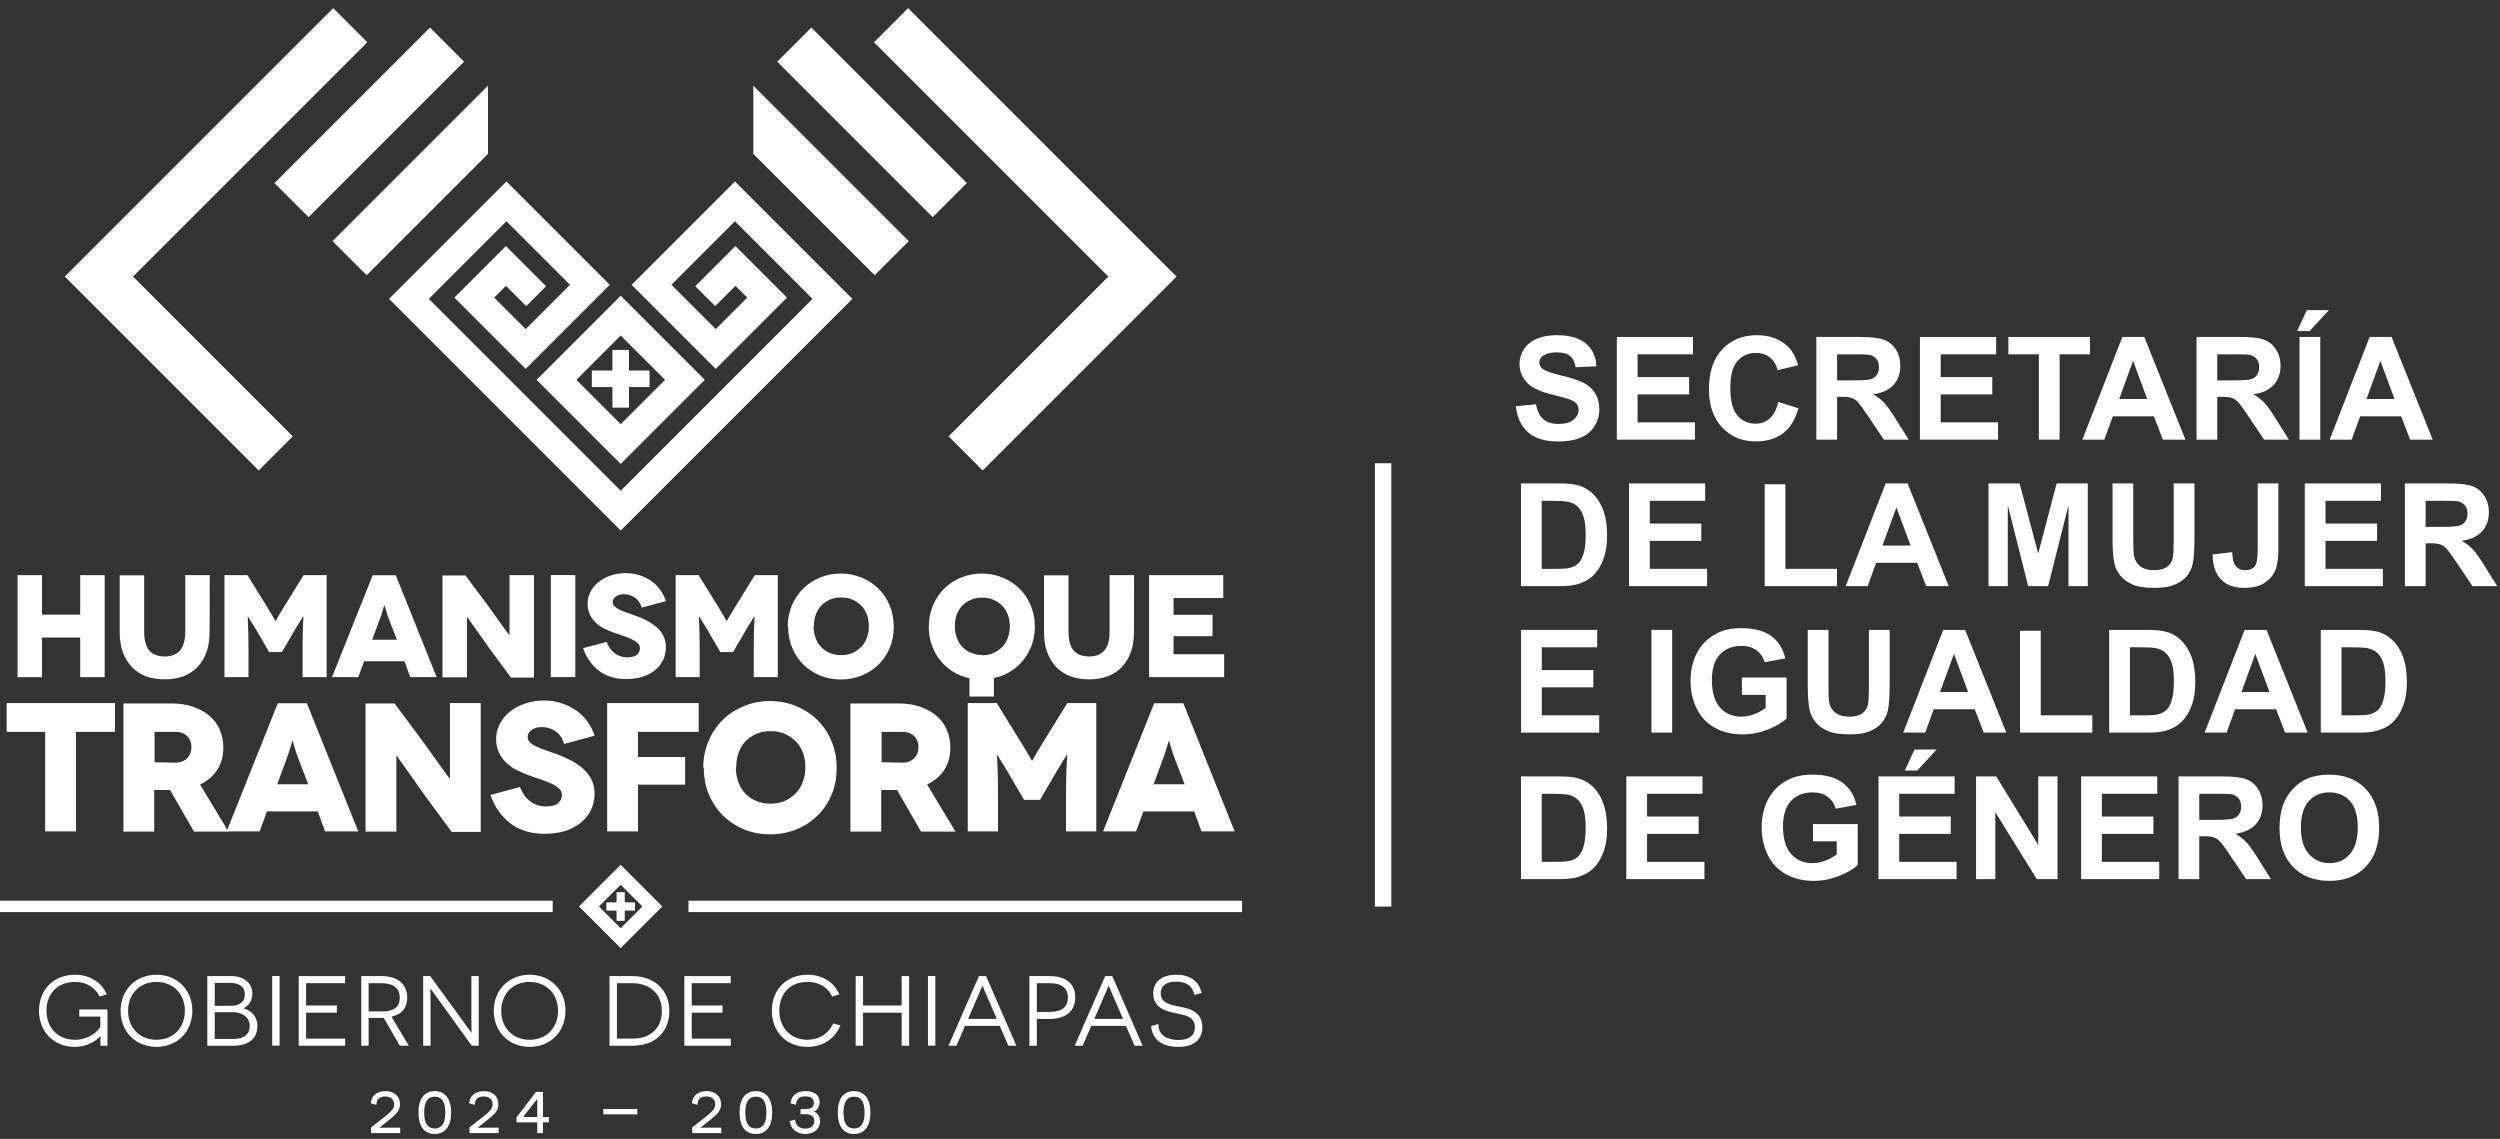 <?xml version="1.0" encoding="UTF-8" standalone="no"?>
<!DOCTYPE svg PUBLIC "-//W3C//DTD SVG 1.1//EN" "http://www.w3.org/Graphics/SVG/1.1/DTD/svg11.dtd">
<svg width="100%" height="100%" viewBox="0 0 1980 902" version="1.1" xmlns="http://www.w3.org/2000/svg" xmlns:xlink="http://www.w3.org/1999/xlink" xml:space="preserve" xmlns:serif="http://www.serif.com/" style="fill-rule:evenodd;clip-rule:evenodd;stroke-linejoin:round;stroke-miterlimit:2;">
    <rect x="0" y="0" width="1980" height="902" fill="#333333" stroke="none"/>
    <g id="white" transform="matrix(0.401,0,0,0.401,572.799,295.509)">
        <g transform="matrix(8.333,0,0,8.333,-1271.89,1248.07)">
            <path d="M0,2.738L5.001,2.738L5.001,5.168C4.346,6.374 2.164,8.236 -1.04,8.236C-5.002,8.236 -7.77,5.403 -7.77,1.346C-7.77,-2.734 -5.065,-5.475 -1.04,-5.475C2.817,-5.475 4.348,-2.954 4.726,-2.181L4.807,-2.015L6.515,-2.502L6.413,-2.735C5.477,-4.884 3.027,-7.181 -1.04,-7.181C-6.047,-7.181 -9.544,-3.665 -9.544,1.369C-9.544,6.323 -5.996,9.919 -1.109,9.919C2.112,9.919 4.09,8.361 5.037,7.345C5.031,7.717 5.024,8.333 5.024,9.422L5.024,9.644L6.684,9.644L6.684,1.055L0,1.055L0,2.738Z" style="fill:white;fill-rule:nonzero;"/>
        </g>
        <g transform="matrix(8.333,0,0,8.333,-1063.31,1259.48)">
            <path d="M0,0C0,4.043 -2.767,6.867 -6.729,6.867C-10.692,6.867 -13.459,4.043 -13.459,0C-13.459,-4.03 -10.692,-6.845 -6.729,-6.845C-2.767,-6.845 0,-4.03 0,0M-6.729,-8.55C-11.657,-8.55 -15.234,-4.954 -15.234,0C-15.234,4.954 -11.657,8.55 -6.729,8.55C-1.802,8.55 1.775,4.954 1.775,0C1.775,-4.954 -1.802,-8.55 -6.729,-8.55" style="fill:white;fill-rule:nonzero;"/>
        </g>
        <g transform="matrix(8.333,0,0,8.333,-935.218,1229.85)">
            <path d="M0,7.158C0,9.82 -2.405,10.217 -3.839,10.217L-8.297,10.217L-8.297,3.893L-3.885,3.893C-2.014,3.893 0,4.914 0,7.158M-8.297,2.371L-8.297,-3.059L-4.619,-3.059C-2.445,-3.059 -1.147,-2.061 -1.147,-0.39C-1.147,1.339 -2.368,2.371 -4.413,2.371L-8.297,2.371ZM-1.502,2.95C-0.38,2.455 0.627,1.347 0.627,-0.55C0.627,-3.016 -1.389,-4.673 -4.39,-4.673L-10.049,-4.673L-10.049,11.831L-3.793,11.831C-0.278,11.831 1.82,10.093 1.82,7.181C1.82,4.564 -0.031,3.359 -1.502,2.95" style="fill:white;fill-rule:nonzero;"/>
        </g>
        <g transform="matrix(8.333,0,0,8.333,-4370.07,-3063.52)">
            <rect x="417.528" y="510.531" width="1.751" height="16.504" style="fill:white;"/>
        </g>
        <g transform="matrix(8.333,0,0,8.333,-823.889,1256.1)">
            <path d="M0,0.857L7.296,0.857L7.296,-0.849L0,-0.849L0,-6.141L9.246,-6.141L9.246,-7.823L-1.752,-7.823L-1.752,8.68L9.269,8.68L9.269,6.998L0,6.998L0,0.857Z" style="fill:white;fill-rule:nonzero;"/>
        </g>
        <g transform="matrix(8.333,0,0,8.333,-700.385,1314.41)">
            <path d="M0,-13.138L3.059,-13.138C5.03,-13.138 7.379,-12.536 7.379,-9.666C7.379,-7.5 6.011,-6.447 3.196,-6.447L0,-6.447L0,-13.138ZM9.154,-9.712C9.154,-12.911 6.875,-14.821 3.059,-14.821L-1.752,-14.821L-1.752,1.683L0,1.683L0,-4.902L3.574,-4.902L7.405,1.683L9.529,1.683L5.428,-5.198C7.868,-5.749 9.154,-7.305 9.154,-9.712" style="fill:white;fill-rule:nonzero;"/>
        </g>
        <g transform="matrix(8.333,0,0,8.333,-578.028,1277.83)">
            <path d="M0,-4.358C0,-5.561 -0.025,-6.713 -0.048,-7.515L9.759,6.073L11.425,6.073L11.425,-10.431L9.674,-10.431L9.674,-0.045C9.674,0.884 9.685,1.955 9.706,3.025L-0.086,-10.431L-1.752,-10.431L-1.752,6.073L0,6.073L0,-4.358Z" style="fill:white;fill-rule:nonzero;"/>
        </g>
        <g transform="matrix(8.333,0,0,8.333,-326.305,1259.48)">
            <path d="M0,0C0,4.043 -2.767,6.867 -6.73,6.867C-10.692,6.867 -13.459,4.043 -13.459,0C-13.459,-4.03 -10.692,-6.845 -6.73,-6.845C-2.767,-6.845 0,-4.03 0,0M-6.73,-8.55C-11.657,-8.55 -15.234,-4.954 -15.234,0C-15.234,4.954 -11.657,8.55 -6.73,8.55C-1.802,8.55 1.774,4.954 1.774,0C1.774,-4.954 -1.802,-8.55 -6.73,-8.55" style="fill:white;fill-rule:nonzero;"/>
        </g>
        <g transform="matrix(8.333,0,0,8.333,-121.168,1259.1)">
            <path d="M0,0.138C0,4.087 -2.695,6.638 -6.867,6.638L-10.66,6.638L-10.66,-6.5L-7.051,-6.5C-2.768,-6.5 0,-3.894 0,0.138M-7.005,-8.183L-12.412,-8.183L-12.412,8.321L-6.821,8.321C-1.68,8.321 1.775,5.033 1.775,0.138C1.775,-4.839 -1.753,-8.183 -7.005,-8.183" style="fill:white;fill-rule:nonzero;"/>
        </g>
        <g transform="matrix(8.333,0,0,8.333,-62.218,1256.1)">
            <path d="M0,0.857L7.296,0.857L7.296,-0.849L0,-0.849L0,-6.141L9.246,-6.141L9.246,-7.823L-1.752,-7.823L-1.752,8.68L9.269,8.68L9.269,6.998L0,6.998L0,0.857Z" style="fill:white;fill-rule:nonzero;"/>
        </g>
        <g transform="matrix(8.333,0,0,8.333,231.374,1230.7)">
            <path d="M0,6.908L-1.712,6.449L-1.791,6.617C-2.884,8.937 -5.142,10.321 -7.831,10.321C-11.739,10.321 -14.469,7.488 -14.469,3.431C-14.469,-0.713 -11.845,-3.39 -7.785,-3.39C-4.068,-3.39 -2.514,-1.086 -2.019,-0.095L-1.936,0.07L-0.231,-0.417L-0.332,-0.65C-1.268,-2.799 -3.718,-5.096 -7.785,-5.096C-12.765,-5.096 -16.243,-1.59 -16.243,3.431C-16.243,8.478 -12.765,12.004 -7.785,12.004C-4.285,12.004 -1.413,10.187 -0.102,7.144L0,6.908Z" style="fill:white;fill-rule:nonzero;"/>
        </g>
        <g transform="matrix(8.333,0,0,8.333,352.39,1270.31)">
            <path d="M0,-2.554L-9.146,-2.554L-9.146,-9.529L-10.898,-9.529L-10.898,6.975L-9.146,6.975L-9.146,-0.848L0,-0.848L0,6.975L1.775,6.975L1.775,-9.529L0,-9.529L0,-2.554Z" style="fill:white;fill-rule:nonzero;"/>
        </g>
        <g transform="matrix(8.333,0,0,8.333,-4370.07,-3063.52)">
            <rect x="572.959" y="510.531" width="1.751" height="16.504" style="fill:white;"/>
        </g>
        <g transform="matrix(8.333,0,0,8.333,540.305,1243.93)">
            <path d="M0,3.778L-6.803,3.778L-4.987,-0.409C-4.698,-1.08 -4.316,-1.978 -3.982,-2.765C-3.76,-3.287 -3.545,-3.791 -3.401,-4.126C-3.278,-3.834 -3.101,-3.415 -2.918,-2.982C-2.562,-2.139 -2.132,-1.123 -1.815,-0.386L0,3.778ZM-4.234,-6.363L-11.449,10.141L-9.564,10.141L-7.523,5.438L0.698,5.438L2.74,10.141L4.647,10.141L-2.544,-6.363L-4.234,-6.363Z" style="fill:white;fill-rule:nonzero;"/>
        </g>
        <g transform="matrix(8.333,0,0,8.333,680.65,1286.06)">
            <path d="M0,-6.332C0,-4.074 -1.453,-2.929 -4.32,-2.929L-7.357,-2.929L-7.357,-9.735L-4.32,-9.735C-1.453,-9.735 0,-8.59 0,-6.332M-4.343,-11.418L-9.108,-11.418L-9.108,5.086L-7.357,5.086L-7.357,-1.269L-4.343,-1.269C-0.47,-1.269 1.752,-3.123 1.752,-6.355C1.752,-9.62 -0.413,-11.418 -4.343,-11.418" style="fill:white;fill-rule:nonzero;"/>
        </g>
        <g transform="matrix(8.333,0,0,8.333,789.608,1243.93)">
            <path d="M0,3.778L-6.802,3.778L-4.987,-0.409C-4.701,-1.072 -4.325,-1.957 -3.993,-2.738C-3.766,-3.271 -3.547,-3.787 -3.401,-4.126C-3.279,-3.839 -3.107,-3.43 -2.929,-3.008C-2.571,-2.16 -2.136,-1.13 -1.815,-0.386L0,3.778ZM-4.234,-6.363L-11.449,10.141L-9.564,10.141L-7.523,5.438L0.698,5.438L2.74,10.141L4.647,10.141L-2.545,-6.363L-4.234,-6.363Z" style="fill:white;fill-rule:nonzero;"/>
        </g>
        <g transform="matrix(8.333,0,0,8.333,899.663,1267.99)">
            <path d="M0,-2.042C-2.421,-2.526 -4.272,-3.064 -4.272,-5.174C-4.272,-6.954 -2.966,-7.935 -0.594,-7.935C1.759,-7.935 3.184,-6.95 3.641,-5.009L3.694,-4.786L5.409,-5.245L5.357,-5.456C4.711,-8.11 2.597,-9.571 -0.594,-9.571C-4.008,-9.571 -6.047,-7.902 -6.047,-5.105C-6.047,-1.616 -2.807,-0.907 -0.873,-0.484C-0.633,-0.429 -0.381,-0.377 -0.122,-0.325C1.725,0.049 3.818,0.474 3.818,2.879C3.818,5.369 1.681,5.892 -0.112,5.892C-1.473,5.892 -4.656,5.55 -4.823,2.385L-4.838,2.111L-6.549,2.577L-6.527,2.766C-6.061,6.91 -2.337,7.529 -0.158,7.529C3.551,7.529 5.593,5.869 5.593,2.856C5.593,-0.976 2.226,-1.618 0,-2.042" style="fill:white;fill-rule:nonzero;"/>
        </g>
        <g transform="matrix(8.333,0,0,8.333,-679.367,1428.85)">
            <path d="M0,7.385L2.446,5.443C4.119,4.128 4.915,3.251 4.915,1.817C4.915,-0.07 3.571,-1.289 1.492,-1.289C-0.478,-1.289 -1.776,-0.281 -1.979,1.407L-2.002,1.598L-0.688,1.951L-0.67,1.682C-0.635,1.168 -0.363,-0.028 1.409,-0.028C2.978,-0.028 3.538,0.925 3.538,1.817C3.538,2.691 3.068,3.349 1.605,4.527L-1.93,7.311L-1.93,8.674L4.965,8.674L4.965,7.38L0.792,7.38C0.48,7.38 0.214,7.382 0,7.385" style="fill:white;fill-rule:nonzero;"/>
        </g>
        <g transform="matrix(8.333,0,0,8.333,-548.891,1460.53)">
            <path d="M0,-0.017C0,2.491 -0.84,3.762 -2.495,3.762C-4.186,3.762 -5.007,2.526 -5.007,-0.017C-5.007,-2.548 -4.186,-3.779 -2.495,-3.779C-0.816,-3.779 0,-2.548 0,-0.017M-2.495,-5.09C-4.993,-5.09 -6.368,-3.288 -6.368,-0.017C-6.368,3.265 -4.993,5.073 -2.495,5.073C-0.034,5.073 1.377,3.218 1.377,-0.017C1.377,-3.241 -0.034,-5.09 -2.495,-5.09" style="fill:white;fill-rule:nonzero;"/>
        </g>
        <g transform="matrix(8.333,0,0,8.333,-485.011,1428.85)">
            <path d="M0,7.385L2.446,5.443C4.119,4.128 4.915,3.251 4.915,1.817C4.915,-0.07 3.571,-1.289 1.492,-1.289C-0.478,-1.289 -1.776,-0.281 -1.979,1.407L-2.002,1.598L-0.689,1.951L-0.67,1.682C-0.635,1.168 -0.363,-0.028 1.409,-0.028C2.978,-0.028 3.537,0.925 3.537,1.817C3.537,2.691 3.067,3.35 1.605,4.527L-1.93,7.31L-1.93,8.674L4.965,8.674L4.965,7.38L0.792,7.38C0.48,7.38 0.214,7.382 0,7.385" style="fill:white;fill-rule:nonzero;"/>
        </g>
        <g transform="matrix(8.333,0,0,8.333,-395.268,1451.54)">
            <path d="M0,2.123L3.354,-2.186L3.354,2.123L0,2.123ZM4.715,-3.828L3.05,-3.828L-1.563,2.22L-1.563,3.384L3.354,3.384L3.354,5.951L4.715,5.951L4.715,3.384L6.115,3.384L6.115,2.123L4.715,2.123L4.715,-3.828Z" style="fill:white;fill-rule:nonzero;"/>
        </g>
        <g transform="matrix(8.333,0,0,8.333,-4370.07,-2665.13)">
            <rect x="496.002" y="494.241" width="8.062" height="1.277" style="fill:white;"/>
        </g>
        <g transform="matrix(8.333,0,0,8.333,-45.176,1428.85)">
            <path d="M0,7.385L2.446,5.443C4.119,4.128 4.915,3.251 4.915,1.817C4.915,-0.07 3.571,-1.289 1.492,-1.289C-0.478,-1.289 -1.776,-0.281 -1.979,1.407L-2.002,1.598L-0.688,1.951L-0.67,1.682C-0.635,1.168 -0.363,-0.028 1.409,-0.028C2.978,-0.028 3.538,0.925 3.538,1.817C3.538,2.691 3.068,3.349 1.605,4.527L-1.93,7.311L-1.93,8.674L4.965,8.674L4.965,7.38L0.792,7.38C0.48,7.38 0.214,7.382 0,7.385" style="fill:white;fill-rule:nonzero;"/>
        </g>
        <g transform="matrix(8.333,0,0,8.333,85.301,1460.53)">
            <path d="M0,-0.017C0,2.491 -0.84,3.762 -2.496,3.762C-4.186,3.762 -5.008,2.526 -5.008,-0.017C-5.008,-2.548 -4.186,-3.779 -2.496,-3.779C-0.816,-3.779 0,-2.548 0,-0.017M-2.496,-5.09C-4.993,-5.09 -6.368,-3.288 -6.368,-0.017C-6.368,3.265 -4.993,5.073 -2.496,5.073C-0.034,5.073 1.377,3.218 1.377,-0.017C1.377,-3.241 -0.034,-5.09 -2.496,-5.09" style="fill:white;fill-rule:nonzero;"/>
        </g>
        <g transform="matrix(8.333,0,0,8.333,179.032,1462.46)">
            <path d="M0,-0.481C0.75,-0.827 1.366,-1.567 1.366,-2.699C1.366,-4.341 0.136,-5.322 -1.923,-5.322C-3.987,-5.322 -5.255,-4.365 -5.494,-2.629L-5.52,-2.437L-4.256,-2.084L-4.221,-2.335C-4.107,-3.146 -3.755,-4.078 -2.023,-4.078C-1.098,-4.078 0.005,-3.812 0.005,-2.549C0.005,-1.557 -0.694,-1.054 -2.073,-1.054L-3.162,-1.054L-3.162,0.14L-2.057,0.14C-1.071,0.14 0.105,0.417 0.105,1.735C0.105,2.619 -0.45,3.564 -2.007,3.564C-3.356,3.564 -4.242,2.872 -4.438,1.666L-4.478,1.42L-5.722,1.775L-5.694,1.967C-5.443,3.686 -3.968,4.841 -2.023,4.841C0.031,4.841 1.466,3.605 1.466,1.835C1.466,0.735 0.909,-0.116 0,-0.481" style="fill:white;fill-rule:nonzero;"/>
        </g>
        <g transform="matrix(8.333,0,0,8.333,279.237,1460.53)">
            <path d="M0,-0.017C0,2.491 -0.84,3.762 -2.495,3.762C-4.185,3.762 -5.007,2.526 -5.007,-0.017C-5.007,-2.548 -4.185,-3.779 -2.495,-3.779C-0.816,-3.779 0,-2.548 0,-0.017M-2.495,-5.09C-4.993,-5.09 -6.368,-3.288 -6.368,-0.017C-6.368,3.265 -4.993,5.073 -2.495,5.073C-0.034,5.073 1.378,3.218 1.378,-0.017C1.378,-3.241 -0.034,-5.09 -2.495,-5.09" style="fill:white;fill-rule:nonzero;"/>
        </g>
        <g transform="matrix(-5.893,-5.893,-5.893,5.893,-481.931,-542.899)">
            <rect x="8.668" y="-3.591" width="11.431" height="52.115" style="fill:white;"/>
        </g>
        <g transform="matrix(8.333,0,0,8.333,-850.183,-653.443)">
            <path d="M0,93.403L-37.868,55.536L17.668,0L9.584,-8.083L-54.034,55.536L-8.083,101.486L0,93.403Z" style="fill:white;fill-rule:nonzero;"/>
        </g>
        <g transform="matrix(-5.893,5.893,5.893,5.893,-594.274,-139.62)">
            <path d="M-47.331,-25.321L4.773,-25.321L4.773,-13.89L-35.9,-13.89L-47.331,-25.321Z" style="fill:white;fill-rule:nonzero;"/>
        </g>
        <g transform="matrix(5.893,-5.893,-5.893,-5.893,511.072,-447.64)">
            <rect x="-20.1" y="-3.591" width="11.431" height="52.115" style="fill:white;"/>
        </g>
        <g transform="matrix(8.333,0,0,8.333,445.031,-653.443)">
            <path d="M0,93.403L37.868,55.536L-17.668,0L-9.584,-8.083L54.034,55.536L8.083,101.486L0,93.403Z" style="fill:white;fill-rule:nonzero;"/>
        </g>
        <g transform="matrix(5.893,5.893,5.893,-5.893,236.751,-621.449)">
            <path d="M-10.488,-19.605L41.616,-19.605L41.616,-31.036L0.943,-31.036L-10.488,-19.605Z" style="fill:white;fill-rule:nonzero;"/>
        </g>
        <g transform="matrix(8.333,0,0,8.333,-290.034,13.246)">
            <path d="M0,0L10.502,10.502L21.005,0L10.502,-10.502L0,0ZM10.502,19.933L-9.43,0L10.502,-19.933L30.435,0L10.502,19.933Z" style="fill:white;fill-rule:nonzero;"/>
        </g>
        <g transform="matrix(8.333,0,0,8.333,-186.185,27.55)">
            <path d="M0,-3.92L0,-8.799L-3.919,-8.799L-3.919,-3.92L-8.799,-3.92L-8.799,-0.001L-3.919,-0.001L-3.919,4.879L0,4.879L0,-0.001L4.879,-0.001L4.879,-3.92L0,-3.92Z" style="fill:white;fill-rule:nonzero;"/>
        </g>
        <g transform="matrix(8.333,0,0,8.333,-202.515,-378.513)">
            <path d="M0,82.732L-54.905,27.827L-27.078,0L-2.588,24.49L-22.521,44.423L-39.417,27.527L-27.201,15.311L-17.684,24.829L-22.399,29.544L-27.201,24.742L-29.987,27.527L-22.521,34.992L-12.019,24.49L-27.078,9.431L-45.474,27.827L0,73.302L45.474,27.827L27.078,9.431L12.018,24.49L22.521,34.992L29.986,27.527L27.201,24.742L22.399,29.544L17.684,24.829L27.201,15.311L39.417,27.527L22.521,44.423L2.588,24.49L27.078,0L54.905,27.827L0,82.732Z" style="fill:white;fill-rule:nonzero;"/>
        </g>
        <g transform="matrix(8.333,0,0,8.333,-4370.07,-3476.02)">
            <path d="M516.192,544.883L647.398,544.883L647.398,542.183L516.192,542.183L516.192,544.883ZM352.801,544.883L484.007,544.883L484.007,542.183L352.801,542.183L352.801,544.883Z" style="fill:white;fill-rule:nonzero;"/>
        </g>
        <g transform="matrix(8.333,0,0,8.333,-245.502,1053.42)">
            <path d="M0,0L5.151,5.151L10.302,0L5.151,-5.151L0,0ZM5.151,9.883L-4.732,0L5.151,-9.883L15.034,0L5.151,9.883Z" style="fill:white;fill-rule:nonzero;"/>
        </g>
        <g transform="matrix(8.333,0,0,8.333,-174.26,1061.54)">
            <path d="M0,-1.948L-2.424,-1.948L-2.424,-4.372L-4.372,-4.372L-4.372,-1.948L-6.796,-1.948L-6.796,-0.001L-4.372,-0.001L-4.372,2.424L-2.424,2.424L-2.424,-0.001L0,-0.001L0,-1.948Z" style="fill:white;fill-rule:nonzero;"/>
        </g>
        <g transform="matrix(8.333,0,0,8.333,-1221.7,600.499)">
            <path d="M0,-24.176L0,0L-5.802,0L-5.802,-9.394L-14.851,-9.394L-14.851,0L-20.653,0L-20.653,-24.176L-14.851,-24.176L-14.851,-14.816L-5.802,-14.816L-5.802,-24.176L0,-24.176Z" style="fill:white;fill-rule:nonzero;"/>
        </g>
        <g transform="matrix(8.333,0,0,8.333,-1014.18,604.815)">
            <path d="M0,-24.694L-0.035,-11.19C-0.035,-9.348 -0.288,-7.748 -0.794,-6.389C-1.301,-5.008 -2.026,-3.833 -2.97,-2.866C-3.914,-1.899 -5.031,-1.174 -6.32,-0.69C-7.656,-0.23 -9.106,0 -10.672,0C-12.261,0 -13.723,-0.23 -15.058,-0.69C-16.348,-1.174 -17.464,-1.899 -18.409,-2.866C-19.33,-3.833 -20.055,-5.008 -20.584,-6.389C-21.091,-7.748 -21.344,-9.359 -21.344,-11.224L-21.344,-24.659L-15.542,-24.659L-15.542,-11.362C-15.542,-9.244 -15.127,-7.725 -14.298,-6.804C-13.47,-5.883 -12.261,-5.422 -10.672,-5.422C-9.083,-5.422 -7.875,-5.894 -7.046,-6.838C-6.217,-7.782 -5.802,-9.302 -5.802,-11.397L-5.802,-24.694L0,-24.694Z" style="fill:white;fill-rule:nonzero;"/>
        </g>
        <g transform="matrix(8.333,0,0,8.333,-783.353,600.499)">
            <path d="M0,-24.176L0,0L-5.699,0L-5.699,-5.871C-5.699,-8.726 -5.664,-10.868 -5.595,-12.295C-5.549,-13.124 -5.52,-13.659 -5.509,-13.901C-5.497,-14.143 -5.503,-14.321 -5.526,-14.436L-5.56,-14.436L-5.871,-13.918C-5.94,-13.78 -6.067,-13.573 -6.251,-13.297C-6.436,-13.02 -6.551,-12.836 -6.597,-12.744C-6.666,-12.652 -6.787,-12.456 -6.959,-12.157C-7.132,-11.858 -7.264,-11.639 -7.357,-11.501C-7.587,-11.109 -7.725,-10.868 -7.771,-10.775L-10.603,-5.94L-13.608,-5.94L-16.44,-10.775C-16.463,-10.868 -16.601,-11.109 -16.854,-11.501C-16.946,-11.639 -17.079,-11.858 -17.252,-12.157C-17.424,-12.456 -17.545,-12.652 -17.614,-12.744C-17.683,-12.836 -17.804,-13.02 -17.977,-13.297C-18.149,-13.573 -18.27,-13.78 -18.339,-13.918L-18.65,-14.436L-18.685,-14.436L-18.685,-13.901C-18.685,-13.682 -18.662,-13.159 -18.616,-12.33C-18.547,-10.925 -18.512,-8.784 -18.512,-5.906L-18.512,0L-24.211,0L-24.211,-24.176L-18.754,-24.176L-14.229,-16.854C-14.068,-16.578 -13.867,-16.244 -13.625,-15.852C-13.383,-15.461 -13.228,-15.208 -13.159,-15.093C-12.859,-14.586 -12.652,-14.229 -12.537,-14.022C-12.422,-13.792 -12.318,-13.607 -12.226,-13.469L-12.123,-13.331L-12.088,-13.331L-11.985,-13.469C-11.892,-13.607 -11.789,-13.792 -11.674,-14.022C-11.559,-14.229 -11.351,-14.586 -11.052,-15.093C-10.983,-15.208 -10.827,-15.461 -10.586,-15.852C-10.344,-16.244 -10.142,-16.578 -9.981,-16.854L-5.457,-24.176L0,-24.176Z" style="fill:white;fill-rule:nonzero;"/>
        </g>
        <g transform="matrix(8.333,0,0,8.333,-644.618,473.283)">
            <path d="M0,6.39L-1.796,1.727C-1.934,1.382 -2.072,1.002 -2.21,0.588C-2.233,0.519 -2.349,0.139 -2.556,-0.552C-2.579,-0.644 -2.625,-0.794 -2.694,-1.001C-2.763,-1.208 -2.809,-1.358 -2.832,-1.45L-2.936,-1.83L-2.97,-1.83L-3.074,-1.485C-3.097,-1.392 -3.143,-1.248 -3.212,-1.053C-3.281,-0.857 -3.327,-0.702 -3.35,-0.587C-3.557,0.104 -3.673,0.484 -3.696,0.553C-3.834,0.968 -3.972,1.348 -4.11,1.693L-5.837,6.39L0,6.39ZM1.796,11.502L-7.771,11.502L-9.152,15.266L-15.369,15.266L-5.733,-8.876L-0.242,-8.876L9.429,15.266L3.177,15.266L1.796,11.502Z" style="fill:white;fill-rule:nonzero;"/>
        </g>
        <g transform="matrix(8.333,0,0,8.333,-373.782,601.365)">
            <path d="M0,-24.28L0,0L-5.457,0L-10.396,-6.7C-10.948,-7.46 -11.536,-8.289 -12.157,-9.187C-12.779,-10.085 -13.366,-10.914 -13.919,-11.674C-14.103,-11.927 -14.35,-12.272 -14.661,-12.71C-14.972,-13.147 -15.185,-13.447 -15.3,-13.608L-15.853,-14.368L-15.887,-14.368L-15.887,-0.069L-21.69,-0.069L-21.69,-24.211L-16.233,-24.211L-11.087,-17.303C-10.465,-16.452 -9.981,-15.784 -9.636,-15.3C-9.498,-15.093 -9.227,-14.713 -8.824,-14.16C-8.421,-13.608 -8.116,-13.182 -7.909,-12.883C-7.472,-12.238 -6.988,-11.57 -6.458,-10.879L-5.837,-10.051L-5.802,-10.051L-5.802,-24.28L0,-24.28Z" style="fill:white;fill-rule:nonzero;"/>
        </g>
        <g transform="matrix(8.333,0,0,8.333,-4370.07,-4583.32)">
            <rect x="483.562" y="597.883" width="5.802" height="24.176" style="fill:white;"/>
        </g>
        <g transform="matrix(8.333,0,0,8.333,-159.93,536.318)">
            <path d="M0,-8.807L-0.138,-8.807C-0.437,-9.866 -0.99,-10.661 -1.796,-11.19C-2.579,-11.697 -3.408,-11.95 -4.283,-11.95C-5.158,-11.95 -5.825,-11.766 -6.286,-11.397C-6.769,-11.006 -7.011,-10.58 -7.011,-10.119C-7.011,-9.728 -6.873,-9.394 -6.597,-9.118C-6.297,-8.818 -5.917,-8.554 -5.457,-8.323C-4.881,-8.047 -4.317,-7.817 -3.765,-7.633C-3.12,-7.426 -2.429,-7.184 -1.692,-6.907C-0.771,-6.585 0.115,-6.205 0.967,-5.768C1.865,-5.307 2.648,-4.789 3.316,-4.213C4.006,-3.638 4.559,-2.947 4.973,-2.141C5.388,-1.335 5.595,-0.426 5.595,0.587C5.595,1.715 5.376,2.729 4.939,3.626C4.501,4.547 3.868,5.353 3.039,6.044C2.233,6.712 1.232,7.241 0.035,7.633C-1.14,7.978 -2.429,8.151 -3.834,8.151C-6.389,8.151 -8.519,7.506 -10.223,6.217C-11.973,4.881 -13.239,3.085 -14.022,0.829L-8.462,-0.656C-8.301,-0.265 -8.07,0.184 -7.771,0.691C-7.518,1.105 -7.172,1.497 -6.735,1.865C-6.32,2.21 -5.848,2.487 -5.319,2.694C-4.789,2.901 -4.202,3.005 -3.557,3.005C-2.521,3.005 -1.761,2.798 -1.278,2.383C-0.794,1.969 -0.553,1.462 -0.553,0.863C-0.553,0.357 -0.725,-0.046 -1.071,-0.345C-1.439,-0.691 -1.888,-0.99 -2.418,-1.243C-3.039,-1.543 -3.696,-1.807 -4.386,-2.038C-5.054,-2.245 -5.86,-2.521 -6.804,-2.867C-7.541,-3.143 -8.266,-3.454 -8.98,-3.799C-9.694,-4.144 -10.35,-4.593 -10.948,-5.146C-11.547,-5.699 -12.031,-6.355 -12.399,-7.115C-12.767,-7.851 -12.952,-8.761 -12.952,-9.843C-12.952,-10.764 -12.721,-11.662 -12.261,-12.537C-11.8,-13.412 -11.179,-14.172 -10.396,-14.817C-9.613,-15.461 -8.657,-15.979 -7.529,-16.371C-6.401,-16.762 -5.192,-16.958 -3.903,-16.958C-2.752,-16.958 -1.658,-16.785 -0.622,-16.44C0.437,-16.094 1.37,-15.634 2.176,-15.058C3.005,-14.483 3.707,-13.78 4.283,-12.952C4.904,-12.077 5.342,-11.202 5.595,-10.327L0,-8.807Z" style="fill:white;fill-rule:nonzero;"/>
        </g>
        <g transform="matrix(8.333,0,0,8.333,107.742,600.499)">
            <path d="M0,-24.176L0,0L-5.699,0L-5.699,-5.871C-5.699,-8.726 -5.664,-10.868 -5.595,-12.295C-5.549,-13.124 -5.52,-13.659 -5.509,-13.901C-5.497,-14.143 -5.503,-14.321 -5.526,-14.436L-5.56,-14.436L-5.871,-13.918C-5.94,-13.78 -6.067,-13.573 -6.251,-13.297C-6.436,-13.02 -6.551,-12.836 -6.597,-12.744C-6.666,-12.652 -6.787,-12.456 -6.959,-12.157C-7.132,-11.858 -7.264,-11.639 -7.357,-11.501C-7.587,-11.109 -7.725,-10.868 -7.771,-10.775L-10.603,-5.94L-13.608,-5.94L-16.44,-10.775C-16.463,-10.868 -16.601,-11.109 -16.854,-11.501C-16.946,-11.639 -17.079,-11.858 -17.252,-12.157C-17.424,-12.456 -17.545,-12.652 -17.614,-12.744C-17.683,-12.836 -17.804,-13.02 -17.977,-13.297C-18.149,-13.573 -18.27,-13.78 -18.339,-13.918L-18.65,-14.436L-18.685,-14.436L-18.685,-13.901C-18.685,-13.682 -18.662,-13.159 -18.616,-12.33C-18.547,-10.925 -18.512,-8.784 -18.512,-5.906L-18.512,0L-24.211,0L-24.211,-24.176L-18.754,-24.176L-14.229,-16.854C-14.068,-16.578 -13.867,-16.244 -13.625,-15.852C-13.383,-15.461 -13.228,-15.208 -13.159,-15.093C-12.859,-14.586 -12.652,-14.229 -12.537,-14.022C-12.422,-13.792 -12.318,-13.607 -12.226,-13.469L-12.123,-13.331L-12.088,-13.331L-11.984,-13.469C-11.892,-13.607 -11.789,-13.792 -11.674,-14.022C-11.559,-14.229 -11.351,-14.586 -11.052,-15.093C-10.983,-15.208 -10.827,-15.461 -10.586,-15.852C-10.344,-16.244 -10.142,-16.578 -9.981,-16.854L-5.457,-24.176L0,-24.176Z" style="fill:white;fill-rule:nonzero;"/>
        </g>
        <g transform="matrix(8.333,0,0,8.333,178.552,500.634)">
            <path d="M0,-0.035C0,0.955 0.161,1.876 0.484,2.728C0.783,3.557 1.22,4.271 1.796,4.869C2.326,5.422 3.005,5.882 3.834,6.251C4.64,6.596 5.526,6.769 6.493,6.769C7.506,6.769 8.404,6.596 9.187,6.251C9.97,5.905 10.661,5.433 11.259,4.835C11.835,4.259 12.284,3.545 12.606,2.693C12.929,1.842 13.09,0.921 13.09,-0.07C13.09,-1.106 12.94,-2.027 12.641,-2.833C12.318,-3.684 11.869,-4.398 11.294,-4.974C10.695,-5.573 10.004,-6.045 9.222,-6.39C8.416,-6.735 7.518,-6.908 6.528,-6.908C5.537,-6.908 4.651,-6.735 3.868,-6.39C3.039,-6.022 2.36,-5.561 1.831,-5.008C1.255,-4.41 0.817,-3.696 0.518,-2.867C0.219,-2.061 0.069,-1.14 0.069,-0.104L0,-0.035ZM-6.148,0.034C-6.148,-1.762 -5.814,-3.454 -5.146,-5.043C-4.478,-6.609 -3.58,-7.944 -2.452,-9.049C-1.324,-10.155 0.011,-11.018 1.554,-11.64C3.074,-12.261 4.697,-12.572 6.424,-12.572C8.151,-12.572 9.774,-12.261 11.294,-11.64C12.836,-11.018 14.172,-10.155 15.3,-9.049C16.451,-7.944 17.349,-6.62 17.994,-5.077C18.662,-3.489 18.996,-1.796 18.996,-0C18.996,1.865 18.673,3.557 18.029,5.077C17.384,6.619 16.486,7.943 15.335,9.048C14.206,10.154 12.871,11.017 11.328,11.639C9.786,12.237 8.162,12.537 6.459,12.537C4.755,12.537 3.131,12.237 1.589,11.639C0.092,11.017 -1.232,10.154 -2.383,9.048C-3.511,7.943 -4.409,6.608 -5.077,5.042C-5.722,3.522 -6.044,1.83 -6.044,-0.035L-6.148,0.034Z" style="fill:white;fill-rule:nonzero;"/>
        </g>
        <g transform="matrix(8.333,0,0,8.333,510.986,477.312)">
            <path d="M0,9.602C1.013,9.602 1.911,9.429 2.694,9.084C3.477,8.739 4.167,8.267 4.766,7.668C5.342,7.092 5.791,6.378 6.113,5.527C6.435,4.675 6.597,3.754 6.597,2.764C6.597,1.727 6.447,0.806 6.148,0.001C5.825,-0.851 5.376,-1.565 4.801,-2.141C4.202,-2.739 3.511,-3.211 2.728,-3.557C1.923,-3.902 1.025,-4.075 0.035,-4.075C-0.956,-4.075 -1.842,-3.902 -2.625,-3.557C-3.454,-3.188 -4.133,-2.728 -4.663,-2.175C-5.238,-1.577 -5.676,-0.863 -5.975,-0.034C-6.274,0.772 -6.424,1.693 -6.424,2.729C-6.424,3.719 -6.263,4.64 -5.94,5.492C-5.641,6.321 -5.204,7.035 -4.628,7.633C-4.099,8.186 -3.419,8.646 -2.59,9.015C-1.784,9.36 -0.898,9.533 0.069,9.533L0,9.602ZM-2.97,14.955L-3.005,15.024C-4.363,14.748 -5.641,14.242 -6.838,13.505C-7.99,12.791 -9.003,11.893 -9.878,10.811C-10.73,9.775 -11.397,8.566 -11.881,7.184C-12.364,5.849 -12.606,4.398 -12.606,2.833C-12.606,1.037 -12.272,-0.656 -11.605,-2.244C-10.937,-3.81 -10.039,-5.146 -8.911,-6.251C-7.782,-7.356 -6.447,-8.219 -4.904,-8.841C-3.385,-9.463 -1.761,-9.774 -0.035,-9.774C1.692,-9.774 3.316,-9.463 4.835,-8.841C6.378,-8.219 7.713,-7.356 8.842,-6.251C9.993,-5.146 10.891,-3.822 11.535,-2.279C12.203,-0.69 12.537,1.002 12.537,2.798C12.537,4.341 12.295,5.791 11.812,7.15C11.328,8.462 10.649,9.671 9.774,10.776C8.922,11.835 7.898,12.733 6.7,13.47C5.503,14.207 4.214,14.714 2.832,14.99L2.832,19.376L-2.97,19.376L-2.97,14.955Z" style="fill:white;fill-rule:nonzero;"/>
        </g>
        <g transform="matrix(8.333,0,0,8.333,811.469,604.815)">
            <path d="M0,-24.694L-0.035,-11.19C-0.035,-9.348 -0.288,-7.748 -0.794,-6.389C-1.301,-5.008 -2.026,-3.833 -2.97,-2.866C-3.914,-1.899 -5.031,-1.174 -6.32,-0.69C-7.656,-0.23 -9.106,0 -10.672,0C-12.261,0 -13.723,-0.23 -15.058,-0.69C-16.348,-1.174 -17.464,-1.899 -18.408,-2.866C-19.33,-3.833 -20.055,-5.008 -20.584,-6.389C-21.091,-7.748 -21.344,-9.359 -21.344,-11.224L-21.344,-24.659L-15.542,-24.659L-15.542,-11.362C-15.542,-9.244 -15.127,-7.725 -14.298,-6.804C-13.47,-5.883 -12.261,-5.422 -10.672,-5.422C-9.083,-5.422 -7.875,-5.894 -7.046,-6.838C-6.217,-7.782 -5.802,-9.302 -5.802,-11.397L-5.802,-24.694L0,-24.694Z" style="fill:white;fill-rule:nonzero;"/>
        </g>
        <g transform="matrix(8.333,0,0,8.333,989.342,444.214)">
            <path d="M0,13.332L0,18.754L-17.787,18.754L-17.787,-5.422L-0.207,-5.422L-0.207,0.001L-11.985,0.001L-11.985,3.972L-2.763,3.972L-2.763,9.049L-11.985,9.049L-11.985,13.332L0,13.332Z" style="fill:white;fill-rule:nonzero;"/>
        </g>
        <g transform="matrix(8.333,0,0,8.333,-1201.3,905.14)">
            <path d="M0,-30.414L0,-23.593L-9.254,-23.593L-9.254,0L-16.554,0L-16.554,-23.593L-25.678,-23.593L-25.678,-30.414L0,-30.414Z" style="fill:white;fill-rule:nonzero;"/>
        </g>
        <g transform="matrix(8.333,0,0,8.333,-1123.1,789.27)">
            <path d="M0,-2.476L4.997,-2.389C5.605,-2.389 6.17,-2.505 6.691,-2.737C7.154,-2.939 7.546,-3.229 7.864,-3.606C8.183,-3.953 8.4,-4.344 8.516,-4.779C8.661,-5.271 8.733,-5.691 8.733,-6.039C8.733,-6.502 8.675,-6.922 8.559,-7.299C8.414,-7.733 8.197,-8.124 7.908,-8.472C7.589,-8.849 7.198,-9.138 6.734,-9.341C6.213,-9.572 5.648,-9.688 5.04,-9.688L0,-9.688L0,-2.476ZM9.341,13.947L3.65,4.085L-0.087,4.085L-0.087,13.947L-7.386,13.947L-7.386,-16.423L3.954,-16.423C5.894,-16.423 7.618,-16.162 9.124,-15.641C10.688,-15.09 11.977,-14.381 12.991,-13.512C14.063,-12.585 14.874,-11.499 15.424,-10.253C16.003,-8.95 16.293,-7.53 16.293,-5.995C16.293,-3.939 15.815,-2.172 14.859,-0.695C13.874,0.812 12.513,1.97 10.775,2.781L17.51,13.947L9.341,13.947Z" style="fill:white;fill-rule:nonzero;"/>
        </g>
        <g transform="matrix(8.333,0,0,8.333,-819.699,745.102)">
            <path d="M0,8.038L-2.259,2.173C-2.433,1.738 -2.607,1.26 -2.781,0.739C-2.81,0.652 -2.954,0.174 -3.215,-0.695C-3.244,-0.811 -3.302,-0.999 -3.389,-1.26C-3.476,-1.521 -3.534,-1.709 -3.563,-1.825L-3.693,-2.303L-3.737,-2.303L-3.867,-1.868C-3.896,-1.752 -3.954,-1.571 -4.041,-1.325C-4.128,-1.079 -4.186,-0.883 -4.214,-0.738C-4.475,0.13 -4.62,0.608 -4.649,0.695C-4.823,1.217 -4.997,1.694 -5.17,2.129L-7.343,8.038L0,8.038ZM2.259,14.468L-9.776,14.468L-11.514,19.204L-19.334,19.204L-7.212,-11.166L-0.304,-11.166L11.861,19.204L3.997,19.204L2.259,14.468Z" style="fill:white;fill-rule:nonzero;"/>
        </g>
        <g transform="matrix(8.333,0,0,8.333,-479.003,906.223)">
            <path d="M0,-30.544L0,0L-6.865,0L-13.078,-8.429C-13.773,-9.385 -14.512,-10.428 -15.294,-11.557C-16.076,-12.687 -16.814,-13.73 -17.509,-14.686C-17.741,-15.004 -18.053,-15.439 -18.444,-15.989C-18.835,-16.539 -19.103,-16.916 -19.247,-17.119L-19.943,-18.074L-19.986,-18.074L-19.986,-0.087L-27.285,-0.087L-27.285,-30.457L-20.421,-30.457L-13.947,-21.768C-13.165,-20.696 -12.556,-19.856 -12.122,-19.248C-11.948,-18.987 -11.608,-18.509 -11.101,-17.814C-10.594,-17.119 -10.21,-16.583 -9.95,-16.206C-9.399,-15.395 -8.791,-14.555 -8.125,-13.686L-7.343,-12.643L-7.299,-12.643L-7.299,-30.544L0,-30.544Z" style="fill:white;fill-rule:nonzero;"/>
        </g>
        <g transform="matrix(8.333,0,0,8.333,-312.823,824.393)">
            <path d="M0,-11.079L-0.174,-11.079C-0.55,-12.411 -1.245,-13.411 -2.259,-14.077C-3.244,-14.714 -4.287,-15.033 -5.388,-15.033C-6.488,-15.033 -7.328,-14.801 -7.908,-14.338C-8.516,-13.845 -8.82,-13.309 -8.82,-12.73C-8.82,-12.238 -8.646,-11.818 -8.299,-11.47C-7.922,-11.093 -7.444,-10.76 -6.865,-10.471C-6.141,-10.123 -5.431,-9.834 -4.736,-9.602C-3.925,-9.341 -3.056,-9.037 -2.129,-8.689C-0.97,-8.284 0.145,-7.806 1.217,-7.256C2.346,-6.676 3.331,-6.024 4.171,-5.3C5.04,-4.576 5.735,-3.707 6.257,-2.694C6.778,-1.68 7.039,-0.536 7.039,0.739C7.039,2.158 6.763,3.433 6.213,4.562C5.663,5.721 4.866,6.735 3.823,7.604C2.81,8.444 1.55,9.11 0.043,9.602C-1.434,10.037 -3.056,10.254 -4.823,10.254C-8.038,10.254 -10.717,9.443 -12.861,7.821C-15.062,6.141 -16.655,3.882 -17.64,1.043L-10.645,-0.825C-10.442,-0.333 -10.152,0.232 -9.776,0.869C-9.457,1.391 -9.023,1.883 -8.472,2.346C-7.951,2.781 -7.357,3.129 -6.691,3.389C-6.025,3.65 -5.286,3.78 -4.475,3.78C-3.172,3.78 -2.216,3.52 -1.608,2.998C-0.999,2.477 -0.695,1.84 -0.695,1.086C-0.695,0.449 -0.912,-0.058 -1.347,-0.434C-1.81,-0.869 -2.375,-1.245 -3.041,-1.564C-3.823,-1.94 -4.649,-2.274 -5.518,-2.563C-6.358,-2.824 -7.372,-3.171 -8.559,-3.606C-9.486,-3.954 -10.399,-4.345 -11.296,-4.779C-12.194,-5.213 -13.02,-5.778 -13.773,-6.474C-14.526,-7.169 -15.134,-7.994 -15.598,-8.95C-16.061,-9.877 -16.293,-11.021 -16.293,-12.382C-16.293,-13.541 -16.003,-14.671 -15.424,-15.771C-14.845,-16.872 -14.063,-17.828 -13.078,-18.639C-12.093,-19.45 -10.891,-20.102 -9.472,-20.594C-8.052,-21.087 -6.532,-21.333 -4.91,-21.333C-3.461,-21.333 -2.086,-21.115 -0.782,-20.681C0.55,-20.246 1.723,-19.667 2.737,-18.943C3.78,-18.219 4.663,-17.336 5.388,-16.293C6.17,-15.192 6.72,-14.091 7.039,-12.991L0,-11.079Z" style="fill:white;fill-rule:nonzero;"/>
        </g>
        <g transform="matrix(8.333,0,0,8.333,-168.365,848.292)">
            <path d="M0,-16.771L0,-10.819L11.166,-10.819L11.166,-4.258L0,-4.258L0,6.821L-7.299,6.821L-7.299,-23.592L14.381,-23.592L14.381,-16.771L0,-16.771Z" style="fill:white;fill-rule:nonzero;"/>
        </g>
        <g transform="matrix(8.333,0,0,8.333,24.973,779.495)">
            <path d="M0,-0.043C0,1.203 0.203,2.361 0.608,3.433C0.985,4.476 1.535,5.374 2.259,6.127C2.925,6.822 3.78,7.401 4.823,7.865C5.837,8.299 6.952,8.516 8.168,8.516C9.443,8.516 10.572,8.299 11.557,7.865C12.542,7.43 13.411,6.836 14.164,6.083C14.888,5.359 15.453,4.461 15.858,3.389C16.264,2.318 16.467,1.159 16.467,-0.086C16.467,-1.39 16.279,-2.549 15.902,-3.562C15.496,-4.634 14.932,-5.532 14.207,-6.256C13.454,-7.009 12.585,-7.603 11.601,-8.037C10.587,-8.472 9.457,-8.689 8.212,-8.689C6.966,-8.689 5.851,-8.472 4.866,-8.037C3.823,-7.574 2.969,-6.995 2.303,-6.299C1.579,-5.546 1.028,-4.648 0.652,-3.606C0.275,-2.592 0.087,-1.433 0.087,-0.13L0,-0.043ZM-7.734,0.044C-7.734,-2.215 -7.314,-4.344 -6.474,-6.343C-5.634,-8.313 -4.504,-9.993 -3.085,-11.383C-1.666,-12.773 0.014,-13.859 1.955,-14.642C3.867,-15.424 5.909,-15.815 8.081,-15.815C10.254,-15.815 12.296,-15.424 14.207,-14.642C16.148,-13.859 17.828,-12.773 19.247,-11.383C20.696,-9.993 21.825,-8.327 22.636,-6.386C23.476,-4.388 23.896,-2.259 23.896,0C23.896,2.347 23.491,4.476 22.68,6.387C21.869,8.328 20.739,9.993 19.291,11.384C17.872,12.774 16.192,13.86 14.251,14.642C12.31,15.396 10.268,15.772 8.125,15.772C5.981,15.772 3.939,15.396 1.999,14.642C0.116,13.86 -1.55,12.774 -2.998,11.384C-4.417,9.993 -5.547,8.313 -6.387,6.344C-7.198,4.432 -7.603,2.303 -7.603,-0.043L-7.734,0.044Z" style="fill:white;fill-rule:nonzero;"/>
        </g>
        <g transform="matrix(8.333,0,0,8.333,312.808,789.27)">
            <path d="M0,-2.476L4.997,-2.389C5.605,-2.389 6.17,-2.505 6.691,-2.737C7.154,-2.939 7.545,-3.229 7.864,-3.606C8.183,-3.953 8.4,-4.344 8.516,-4.779C8.661,-5.271 8.733,-5.691 8.733,-6.039C8.733,-6.502 8.675,-6.922 8.559,-7.299C8.414,-7.733 8.197,-8.124 7.908,-8.472C7.589,-8.849 7.198,-9.138 6.734,-9.341C6.213,-9.572 5.648,-9.688 5.04,-9.688L0,-9.688L0,-2.476ZM9.341,13.947L3.65,4.085L-0.087,4.085L-0.087,13.947L-7.386,13.947L-7.386,-16.423L3.954,-16.423C5.894,-16.423 7.618,-16.162 9.124,-15.641C10.688,-15.09 11.977,-14.381 12.991,-13.512C14.063,-12.585 14.874,-11.499 15.424,-10.253C16.003,-8.95 16.293,-7.53 16.293,-5.995C16.293,-3.939 15.815,-2.172 14.859,-0.695C13.874,0.812 12.513,1.97 10.775,2.781L17.51,13.947L9.341,13.947Z" style="fill:white;fill-rule:nonzero;"/>
        </g>
        <g transform="matrix(8.333,0,0,8.333,736.779,905.14)">
            <path d="M0,-30.414L0,0L-7.169,0L-7.169,-7.387C-7.169,-10.978 -7.125,-13.672 -7.039,-15.468C-6.981,-16.511 -6.944,-17.184 -6.93,-17.488C-6.915,-17.792 -6.923,-18.017 -6.952,-18.162L-6.995,-18.162L-7.386,-17.51C-7.473,-17.336 -7.632,-17.076 -7.864,-16.728C-8.097,-16.38 -8.241,-16.149 -8.299,-16.033C-8.385,-15.917 -8.538,-15.671 -8.755,-15.294C-8.972,-14.918 -9.139,-14.642 -9.254,-14.469C-9.544,-13.976 -9.718,-13.672 -9.776,-13.556L-13.339,-7.474L-17.118,-7.474L-20.681,-13.556C-20.71,-13.672 -20.884,-13.976 -21.203,-14.469C-21.318,-14.642 -21.485,-14.918 -21.702,-15.294C-21.919,-15.671 -22.072,-15.917 -22.158,-16.033C-22.245,-16.149 -22.397,-16.38 -22.615,-16.728C-22.832,-17.076 -22.984,-17.336 -23.071,-17.51L-23.462,-18.162L-23.505,-18.162L-23.505,-17.488C-23.505,-17.213 -23.476,-16.554 -23.418,-15.511C-23.332,-13.745 -23.288,-11.051 -23.288,-7.43L-23.288,0L-30.457,0L-30.457,-30.414L-23.592,-30.414L-17.901,-21.203C-17.698,-20.855 -17.444,-20.436 -17.14,-19.943C-16.836,-19.451 -16.641,-19.132 -16.554,-18.987C-16.177,-18.35 -15.916,-17.901 -15.772,-17.64C-15.627,-17.351 -15.496,-17.119 -15.381,-16.945L-15.25,-16.771L-15.207,-16.771L-15.076,-16.945C-14.961,-17.119 -14.83,-17.351 -14.685,-17.64C-14.541,-17.901 -14.28,-18.35 -13.903,-18.987C-13.816,-19.132 -13.621,-19.451 -13.317,-19.943C-13.013,-20.436 -12.759,-20.855 -12.556,-21.203L-6.865,-30.414L0,-30.414Z" style="fill:white;fill-rule:nonzero;"/>
        </g>
        <g transform="matrix(8.333,0,0,8.333,911.286,745.102)">
            <path d="M0,8.038L-2.259,2.173C-2.433,1.738 -2.607,1.26 -2.781,0.739C-2.81,0.652 -2.954,0.174 -3.215,-0.695C-3.244,-0.811 -3.302,-0.999 -3.389,-1.26C-3.476,-1.521 -3.534,-1.709 -3.563,-1.825L-3.693,-2.303L-3.737,-2.303L-3.867,-1.868C-3.896,-1.752 -3.954,-1.571 -4.041,-1.325C-4.128,-1.079 -4.185,-0.883 -4.214,-0.738C-4.475,0.13 -4.62,0.608 -4.649,0.695C-4.823,1.217 -4.996,1.694 -5.17,2.129L-7.343,8.038L0,8.038ZM2.259,14.468L-9.776,14.468L-11.514,19.204L-19.334,19.204L-7.212,-11.166L-0.304,-11.166L11.861,19.204L3.997,19.204L2.259,14.468Z" style="fill:white;fill-rule:nonzero;"/>
        </g>
        <g transform="matrix(-8.333,0,0,8.333,6976.35,-4350.78)">
            <rect x="678.837" y="543.482" width="3.897" height="105.073" style="fill:white;"/>
        </g>
        <g transform="matrix(8.333,0,0,8.333,-4370.07,-3417.14)">
            <path d="M712.282,417.924L717.064,417.459C717.352,419.064 717.936,420.243 718.816,420.996C719.696,421.749 720.883,422.125 722.378,422.125C723.961,422.125 725.154,421.79 725.957,421.12C726.759,420.451 727.161,419.667 727.161,418.771C727.161,418.195 726.992,417.705 726.654,417.301C726.316,416.897 725.727,416.545 724.886,416.246C724.31,416.047 722.998,415.693 720.95,415.184C718.315,414.53 716.466,413.728 715.403,412.776C713.909,411.436 713.162,409.803 713.162,407.877C713.162,406.637 713.513,405.477 714.216,404.398C714.919,403.319 715.932,402.497 717.255,401.932C718.578,401.367 720.175,401.085 722.046,401.085C725.101,401.085 727.401,401.755 728.946,403.094C730.49,404.434 731.301,406.222 731.378,408.458L726.463,408.674C726.253,407.423 725.802,406.524 725.11,405.976C724.418,405.428 723.38,405.154 721.996,405.154C720.568,405.154 719.45,405.447 718.642,406.034C718.121,406.41 717.861,406.914 717.861,407.545C717.861,408.121 718.105,408.613 718.592,409.023C719.212,409.543 720.717,410.086 723.109,410.65C725.5,411.215 727.268,411.799 728.414,412.402C729.56,413.005 730.457,413.83 731.104,414.876C731.752,415.923 732.076,417.215 732.076,418.754C732.076,420.149 731.688,421.455 730.913,422.673C730.139,423.891 729.043,424.796 727.625,425.388C726.208,425.98 724.443,426.276 722.328,426.276C719.251,426.276 716.887,425.565 715.237,424.143C713.588,422.72 712.603,420.647 712.282,417.924Z" style="fill:white;fill-rule:nonzero;"/>
            <path d="M736.226,425.845L736.226,401.5L754.276,401.5L754.276,405.619L741.141,405.619L741.141,411.016L753.363,411.016L753.363,415.117L741.141,415.117L741.141,421.743L754.741,421.743L754.741,425.845L736.226,425.845Z" style="fill:white;fill-rule:nonzero;"/>
            <path d="M774.5,416.894L779.266,418.405C778.536,421.062 777.321,423.036 775.621,424.325C773.922,425.615 771.766,426.26 769.153,426.26C765.921,426.26 763.264,425.156 761.182,422.947C759.101,420.738 758.061,417.719 758.061,413.888C758.061,409.837 759.107,406.69 761.199,404.448C763.291,402.206 766.043,401.085 769.452,401.085C772.43,401.085 774.849,401.965 776.709,403.726C777.816,404.766 778.646,406.261 779.2,408.209L774.334,409.372C774.047,408.109 773.446,407.113 772.533,406.382C771.619,405.652 770.51,405.286 769.203,405.286C767.399,405.286 765.935,405.934 764.811,407.229C763.687,408.525 763.125,410.623 763.125,413.523C763.125,416.601 763.679,418.793 764.786,420.099C765.893,421.405 767.332,422.059 769.104,422.059C770.41,422.059 771.534,421.643 772.475,420.813C773.416,419.983 774.091,418.676 774.5,416.894Z" style="fill:white;fill-rule:nonzero;"/>
            <path d="M783.516,425.845L783.516,401.5L793.861,401.5C796.463,401.5 798.353,401.719 799.532,402.156C800.711,402.594 801.655,403.371 802.364,404.489C803.072,405.608 803.426,406.886 803.426,408.325C803.426,410.152 802.889,411.66 801.816,412.851C800.742,414.041 799.136,414.791 797,415.101C798.063,415.721 798.94,416.401 799.632,417.143C800.324,417.885 801.256,419.202 802.43,421.095L805.402,425.845L799.524,425.845L795.97,420.547C794.708,418.654 793.845,417.461 793.38,416.969C792.915,416.476 792.422,416.138 791.902,415.956C791.381,415.773 790.557,415.682 789.427,415.682L788.431,415.682L788.431,425.845L783.516,425.845ZM788.431,411.796L792.068,411.796C794.426,411.796 795.898,411.696 796.485,411.497C797.072,411.298 797.531,410.955 797.863,410.468C798.195,409.98 798.361,409.372 798.361,408.641C798.361,407.822 798.143,407.16 797.706,406.656C797.268,406.153 796.651,405.834 795.854,405.702C795.455,405.646 794.26,405.619 792.267,405.619L788.431,405.619L788.431,411.796Z" style="fill:white;fill-rule:nonzero;"/>
            <path d="M808.074,425.845L808.074,401.5L826.125,401.5L826.125,405.619L812.989,405.619L812.989,411.016L825.211,411.016L825.211,415.117L812.989,415.117L812.989,421.743L826.59,421.743L826.59,425.845L808.074,425.845Z" style="fill:white;fill-rule:nonzero;"/>
            <path d="M836.253,425.845L836.253,405.619L829.029,405.619L829.029,401.5L848.375,401.5L848.375,405.619L841.168,405.619L841.168,425.845L836.253,425.845Z" style="fill:white;fill-rule:nonzero;"/>
            <path d="M870.991,425.845L865.643,425.845L863.518,420.315L853.787,420.315L851.777,425.845L846.563,425.845L856.045,401.5L861.243,401.5L870.991,425.845ZM861.94,416.213L858.586,407.18L855.298,416.213L861.94,416.213Z" style="fill:white;fill-rule:nonzero;"/>
            <path d="M873.629,425.845L873.629,401.5L883.975,401.5C886.576,401.5 888.466,401.719 889.645,402.156C890.825,402.594 891.768,403.371 892.477,404.489C893.185,405.608 893.54,406.886 893.54,408.325C893.54,410.152 893.003,411.66 891.929,412.851C890.855,414.041 889.25,414.791 887.113,415.101C888.176,415.721 889.053,416.401 889.745,417.143C890.437,417.885 891.37,419.202 892.543,421.095L895.516,425.845L889.637,425.845L886.083,420.547C884.821,418.654 883.958,417.461 883.493,416.969C883.028,416.476 882.535,416.138 882.015,415.956C881.495,415.773 880.67,415.682 879.541,415.682L878.544,415.682L878.544,425.845L873.629,425.845ZM878.544,411.796L882.181,411.796C884.539,411.796 886.012,411.696 886.598,411.497C887.185,411.298 887.644,410.955 887.977,410.468C888.309,409.98 888.475,409.372 888.475,408.641C888.475,407.822 888.256,407.16 887.819,406.656C887.382,406.153 886.764,405.834 885.967,405.702C885.569,405.646 884.373,405.619 882.38,405.619L878.544,405.619L878.544,411.796Z" style="fill:white;fill-rule:nonzero;"/>
            <path d="M898.038,425.845L898.038,401.5L902.953,401.5L902.953,425.845L898.038,425.845ZM897.473,400.105L899.765,395.14L904.996,395.14L900.429,400.105L897.473,400.105Z" style="fill:white;fill-rule:nonzero;"/>
            <path d="M929.604,425.845L924.257,425.845L922.131,420.315L912.4,420.315L910.391,425.845L905.177,425.845L914.659,401.5L919.856,401.5L929.604,425.845ZM920.554,416.213L917.199,407.18L913.911,416.213L920.554,416.213Z" style="fill:white;fill-rule:nonzero;"/>
            <path d="M713.51,436.219L722.494,436.219C724.52,436.219 726.065,436.374 727.127,436.684C728.555,437.105 729.779,437.852 730.797,438.926C731.816,440 732.591,441.315 733.122,442.87C733.653,444.426 733.919,446.344 733.919,448.624C733.919,450.628 733.67,452.355 733.172,453.805C732.563,455.576 731.694,457.01 730.565,458.106C729.712,458.936 728.561,459.584 727.111,460.049C726.026,460.392 724.576,460.564 722.76,460.564L713.51,460.564L713.51,436.219ZM718.426,440.338L718.426,456.462L722.096,456.462C723.468,456.462 724.459,456.385 725.068,456.23C725.865,456.03 726.527,455.693 727.053,455.217C727.578,454.741 728.007,453.957 728.34,452.867C728.672,451.776 728.838,450.29 728.838,448.408C728.838,446.526 728.672,445.081 728.34,444.074C728.007,443.067 727.542,442.281 726.945,441.716C726.347,441.151 725.588,440.769 724.67,440.57C723.983,440.415 722.638,440.338 720.634,440.338L718.426,440.338Z" style="fill:white;fill-rule:nonzero;"/>
            <path d="M739.114,460.564L739.114,436.219L757.165,436.219L757.165,440.338L744.03,440.338L744.03,445.735L756.252,445.735L756.252,449.836L744.03,449.836L744.03,456.462L757.63,456.462L757.63,460.564L739.114,460.564Z" style="fill:white;fill-rule:nonzero;"/>
            <path d="M771.271,460.564L771.271,436.419L776.187,436.419L776.187,456.462L788.409,456.462L788.409,460.564L771.271,460.564Z" style="fill:white;fill-rule:nonzero;"/>
            <path d="M814.893,460.564L809.546,460.564L807.42,455.034L797.689,455.034L795.68,460.564L790.465,460.564L799.947,436.219L805.145,436.219L814.893,460.564ZM805.843,450.932L802.488,441.899L799.2,450.932L805.843,450.932Z" style="fill:white;fill-rule:nonzero;"/>
            <path d="M824.33,460.564L824.33,436.219L831.687,436.219L836.104,452.825L840.471,436.219L847.844,436.219L847.844,460.564L843.278,460.564L843.278,441.4L838.445,460.564L833.713,460.564L828.897,441.4L828.897,460.564L824.33,460.564Z" style="fill:white;fill-rule:nonzero;"/>
            <path d="M853.72,436.219L858.636,436.219L858.636,449.405C858.636,451.497 858.697,452.853 858.819,453.473C859.029,454.469 859.53,455.269 860.321,455.873C861.113,456.476 862.195,456.778 863.568,456.778C864.963,456.778 866.014,456.493 866.723,455.922C867.431,455.352 867.858,454.652 868.002,453.822C868.146,452.991 868.218,451.613 868.218,449.687L868.218,436.219L873.133,436.219L873.133,449.006C873.133,451.929 873,453.993 872.734,455.2C872.469,456.407 871.979,457.425 871.265,458.256C870.551,459.086 869.596,459.747 868.4,460.24C867.205,460.733 865.644,460.979 863.717,460.979C861.392,460.979 859.629,460.71 858.428,460.174C857.227,459.637 856.278,458.939 855.58,458.081C854.883,457.223 854.423,456.324 854.202,455.383C853.881,453.988 853.72,451.929 853.72,449.205L853.72,436.219Z" style="fill:white;fill-rule:nonzero;"/>
            <path d="M888.126,436.219L893.024,436.219L893.024,451.63C893.024,453.645 892.847,455.195 892.493,456.279C892.017,457.696 891.154,458.834 889.903,459.692C888.652,460.55 887.002,460.979 884.954,460.979C882.552,460.979 880.703,460.306 879.408,458.961C878.112,457.616 877.459,455.643 877.448,453.041L882.081,452.51C882.136,453.905 882.341,454.89 882.696,455.466C883.227,456.34 884.035,456.778 885.12,456.778C886.216,456.778 886.991,456.465 887.445,455.839C887.899,455.214 888.126,453.916 888.126,451.945L888.126,436.219Z" style="fill:white;fill-rule:nonzero;"/>
            <path d="M899.283,460.564L899.283,436.219L917.333,436.219L917.333,440.338L904.198,440.338L904.198,445.735L916.42,445.735L916.42,449.836L904.198,449.836L904.198,456.462L917.798,456.462L917.798,460.564L899.283,460.564Z" style="fill:white;fill-rule:nonzero;"/>
            <path d="M923.01,460.564L923.01,436.219L933.356,436.219C935.957,436.219 937.848,436.438 939.027,436.875C940.206,437.313 941.149,438.09 941.858,439.208C942.566,440.327 942.921,441.605 942.921,443.044C942.921,444.871 942.384,446.38 941.31,447.57C940.236,448.76 938.631,449.51 936.494,449.82C937.557,450.44 938.434,451.121 939.126,451.862C939.818,452.604 940.751,453.921 941.924,455.814L944.897,460.564L939.018,460.564L935.465,455.266C934.203,453.373 933.339,452.181 932.874,451.688C932.409,451.195 931.916,450.858 931.396,450.675C930.876,450.492 930.051,450.401 928.922,450.401L927.925,450.401L927.925,460.564L923.01,460.564ZM927.925,446.515L931.562,446.515C933.92,446.515 935.393,446.415 935.979,446.216C936.566,446.017 937.026,445.674 937.358,445.187C937.69,444.7 937.856,444.091 937.856,443.36C937.856,442.541 937.637,441.879 937.2,441.376C936.763,440.872 936.145,440.554 935.348,440.421C934.95,440.365 933.754,440.338 931.761,440.338L927.925,440.338L927.925,446.515Z" style="fill:white;fill-rule:nonzero;"/>
            <path d="M713.527,495.283L713.527,470.938L731.578,470.938L731.578,475.057L718.442,475.057L718.442,480.454L730.664,480.454L730.664,484.555L718.442,484.555L718.442,491.181L732.043,491.181L732.043,495.283L713.527,495.283Z" style="fill:white;fill-rule:nonzero;"/>
            <rect x="744.428" y="470.938" width="4.915" height="24.344" style="fill:white;fill-rule:nonzero;"/>
            <path d="M765.865,486.332L765.865,482.231L776.46,482.231L776.46,491.928C775.43,492.925 773.938,493.802 771.984,494.561C770.03,495.319 768.052,495.698 766.048,495.698C763.502,495.698 761.282,495.164 759.389,494.096C757.496,493.027 756.073,491.499 755.121,489.512C754.169,487.525 753.693,485.364 753.693,483.028C753.693,480.492 754.224,478.24 755.287,476.269C756.35,474.298 757.905,472.787 759.953,471.736C761.514,470.927 763.457,470.523 765.782,470.523C768.804,470.523 771.165,471.157 772.865,472.425C774.564,473.692 775.657,475.444 776.144,477.681L771.262,478.594C770.919,477.398 770.274,476.454 769.327,475.763C768.381,475.071 767.199,474.725 765.782,474.725C763.634,474.725 761.927,475.406 760.659,476.767C759.392,478.129 758.758,480.149 758.758,482.828C758.758,485.718 759.4,487.885 760.684,489.33C761.968,490.774 763.651,491.497 765.732,491.497C766.762,491.497 767.794,491.295 768.829,490.891C769.864,490.487 770.753,489.997 771.495,489.421L771.495,486.332L765.865,486.332Z" style="fill:white;fill-rule:nonzero;"/>
            <path d="M781.474,470.938L786.389,470.938L786.389,484.124C786.389,486.216 786.45,487.572 786.572,488.192C786.782,489.188 787.283,489.988 788.075,490.592C788.866,491.195 789.948,491.497 791.321,491.497C792.716,491.497 793.768,491.212 794.476,490.642C795.185,490.071 795.611,489.371 795.755,488.541C795.899,487.711 795.971,486.332 795.971,484.406L795.971,470.938L800.886,470.938L800.886,483.725C800.886,486.648 800.753,488.712 800.487,489.919C800.222,491.126 799.732,492.144 799.018,492.975C798.304,493.805 797.349,494.466 796.153,494.959C794.958,495.452 793.397,495.698 791.47,495.698C789.146,495.698 787.383,495.43 786.181,494.893C784.98,494.356 784.031,493.658 783.333,492.8C782.636,491.942 782.177,491.043 781.955,490.102C781.634,488.707 781.474,486.648 781.474,483.924L781.474,470.938Z" style="fill:white;fill-rule:nonzero;"/>
            <path d="M828.534,495.283L823.187,495.283L821.061,489.753L811.33,489.753L809.321,495.283L804.106,495.283L813.589,470.938L818.786,470.938L828.534,495.283ZM819.484,485.651L816.129,476.618L812.841,485.651L819.484,485.651Z" style="fill:white;fill-rule:nonzero;"/>
            <path d="M831.788,495.283L831.788,471.138L836.703,471.138L836.703,491.181L848.925,491.181L848.925,495.283L831.788,495.283Z" style="fill:white;fill-rule:nonzero;"/>
            <path d="M852.926,470.938L861.91,470.938C863.936,470.938 865.48,471.093 866.543,471.403C867.971,471.824 869.194,472.571 870.213,473.645C871.231,474.719 872.006,476.034 872.538,477.589C873.069,479.145 873.335,481.063 873.335,483.343C873.335,485.347 873.086,487.074 872.587,488.524C871.979,490.296 871.11,491.729 869.98,492.825C869.128,493.656 867.977,494.303 866.526,494.768C865.441,495.111 863.991,495.283 862.175,495.283L852.926,495.283L852.926,470.938ZM857.841,475.057L857.841,491.181L861.511,491.181C862.884,491.181 863.875,491.104 864.484,490.949C865.281,490.749 865.942,490.412 866.468,489.936C866.994,489.46 867.423,488.676 867.755,487.586C868.087,486.496 868.253,485.009 868.253,483.127C868.253,481.245 868.087,479.801 867.755,478.793C867.423,477.786 866.958,477 866.36,476.435C865.762,475.87 865.004,475.489 864.085,475.289C863.399,475.134 862.054,475.057 860.05,475.057L857.841,475.057Z" style="fill:white;fill-rule:nonzero;"/>
            <path d="M899.97,495.283L894.622,495.283L892.497,489.753L882.766,489.753L880.756,495.283L875.542,495.283L885.024,470.938L890.222,470.938L899.97,495.283ZM890.919,485.651L887.565,476.618L884.277,485.651L890.919,485.651Z" style="fill:white;fill-rule:nonzero;"/>
            <path d="M903.074,470.938L912.058,470.938C914.084,470.938 915.628,471.093 916.691,471.403C918.119,471.824 919.342,472.571 920.361,473.645C921.379,474.719 922.154,476.034 922.686,477.589C923.217,479.145 923.483,481.063 923.483,483.343C923.483,485.347 923.234,487.074 922.735,488.524C922.126,490.296 921.257,491.729 920.128,492.825C919.276,493.656 918.124,494.303 916.674,494.768C915.589,495.111 914.139,495.283 912.323,495.283L903.074,495.283L903.074,470.938ZM907.989,475.057L907.989,491.181L911.659,491.181C913.032,491.181 914.023,491.104 914.632,490.949C915.429,490.749 916.09,490.412 916.616,489.936C917.142,489.46 917.571,488.676 917.903,487.586C918.235,486.496 918.401,485.009 918.401,483.127C918.401,481.245 918.235,479.801 917.903,478.793C917.571,477.786 917.106,477 916.508,476.435C915.91,475.87 915.152,475.489 914.233,475.289C913.547,475.134 912.202,475.057 910.198,475.057L907.989,475.057Z" style="fill:white;fill-rule:nonzero;"/>
            <path d="M713.51,505.658L722.494,505.658C724.52,505.658 726.065,505.813 727.127,506.123C728.555,506.543 729.779,507.291 730.797,508.364C731.816,509.438 732.591,510.753 733.122,512.308C733.653,513.864 733.919,515.782 733.919,518.062C733.919,520.066 733.67,521.793 733.172,523.243C732.563,525.015 731.694,526.448 730.565,527.544C729.712,528.375 728.561,529.022 727.111,529.487C726.026,529.83 724.576,530.002 722.76,530.002L713.51,530.002L713.51,505.658ZM718.426,509.776L718.426,525.9L722.096,525.9C723.468,525.9 724.459,525.823 725.068,525.668C725.865,525.469 726.527,525.131 727.053,524.655C727.578,524.179 728.007,523.396 728.34,522.305C728.672,521.215 728.838,519.728 728.838,517.846C728.838,515.964 728.672,514.52 728.34,513.512C728.007,512.505 727.542,511.719 726.945,511.154C726.347,510.59 725.588,510.208 724.67,510.008C723.983,509.853 722.638,509.776 720.634,509.776L718.426,509.776Z" style="fill:white;fill-rule:nonzero;"/>
            <path d="M738.479,530.002L738.479,505.658L756.53,505.658L756.53,509.776L743.395,509.776L743.395,515.173L755.617,515.173L755.617,519.275L743.395,519.275L743.395,525.9L756.995,525.9L756.995,530.002L738.479,530.002Z" style="fill:white;fill-rule:nonzero;"/>
            <path d="M782.721,521.051L782.721,516.95L793.316,516.95L793.316,526.648C792.286,527.644 790.795,528.521 788.841,529.28C786.887,530.038 784.908,530.417 782.904,530.417C780.358,530.417 778.138,529.883 776.245,528.815C774.352,527.746 772.929,526.219 771.977,524.231C771.025,522.244 770.549,520.083 770.549,517.747C770.549,515.212 771.08,512.959 772.143,510.988C773.206,509.018 774.761,507.506 776.81,506.455C778.37,505.647 780.313,505.242 782.638,505.242C785.661,505.242 788.021,505.876 789.721,507.144C791.42,508.411 792.513,510.163 793,512.4L788.118,513.313C787.775,512.117 787.13,511.174 786.184,510.482C785.237,509.79 784.055,509.444 782.638,509.444C780.491,509.444 778.783,510.125 777.515,511.486C776.248,512.848 775.614,514.868 775.614,517.547C775.614,520.437 776.256,522.604 777.54,524.049C778.824,525.493 780.507,526.216 782.588,526.216C783.618,526.216 784.65,526.014 785.685,525.61C786.721,525.206 787.609,524.716 788.351,524.14L788.351,521.051L782.721,521.051Z" style="fill:white;fill-rule:nonzero;"/>
            <path d="M798.241,530.002L798.241,505.658L816.292,505.658L816.292,509.776L803.157,509.776L803.157,515.173L815.379,515.173L815.379,519.275L803.157,519.275L803.157,525.9L816.757,525.9L816.757,530.002L798.241,530.002ZM804.485,504.263L806.777,499.297L812.008,499.297L807.441,504.263L804.485,504.263Z" style="fill:white;fill-rule:nonzero;"/>
            <path d="M821.367,530.002L821.367,505.658L826.149,505.658L836.113,521.915L836.113,505.658L840.68,505.658L840.68,530.002L835.748,530.002L825.934,514.127L825.934,530.002L821.367,530.002Z" style="fill:white;fill-rule:nonzero;"/>
            <path d="M846.269,530.002L846.269,505.658L864.32,505.658L864.32,509.776L851.185,509.776L851.185,515.173L863.407,515.173L863.407,519.275L851.185,519.275L851.185,525.9L864.785,525.9L864.785,530.002L846.269,530.002Z" style="fill:white;fill-rule:nonzero;"/>
            <path d="M869.362,530.002L869.362,505.658L879.707,505.658C882.309,505.658 884.199,505.876 885.378,506.314C886.557,506.751 887.501,507.529 888.21,508.647C888.918,509.765 889.272,511.043 889.272,512.483C889.272,514.309 888.736,515.818 887.662,517.008C886.588,518.198 884.983,518.948 882.846,519.258C883.909,519.878 884.786,520.559 885.478,521.3C886.17,522.042 887.103,523.36 888.276,525.253L891.249,530.002L885.37,530.002L881.816,524.705C880.554,522.812 879.691,521.619 879.226,521.126C878.761,520.633 878.268,520.296 877.748,520.113C877.228,519.93 876.403,519.839 875.274,519.839L874.277,519.839L874.277,530.002L869.362,530.002ZM874.277,515.953L877.914,515.953C880.272,515.953 881.744,515.854 882.331,515.654C882.918,515.455 883.377,515.112 883.709,514.625C884.042,514.138 884.208,513.529 884.208,512.798C884.208,511.979 883.989,511.317 883.552,510.814C883.114,510.31 882.497,509.992 881.7,509.859C881.302,509.804 880.106,509.776 878.113,509.776L874.277,509.776L874.277,515.953Z" style="fill:white;fill-rule:nonzero;"/>
            <path d="M893.301,517.979C893.301,515.499 893.672,513.418 894.414,511.735C894.967,510.495 895.723,509.383 896.681,508.398C897.638,507.412 898.687,506.682 899.827,506.206C901.344,505.563 903.093,505.242 905.075,505.242C908.662,505.242 911.532,506.355 913.685,508.58C915.838,510.805 916.915,513.9 916.915,517.863C916.915,521.793 915.847,524.868 913.71,527.088C911.573,529.307 908.717,530.417 905.141,530.417C901.521,530.417 898.643,529.313 896.506,527.104C894.37,524.896 893.301,521.854 893.301,517.979ZM898.366,517.813C898.366,520.57 899.003,522.659 900.276,524.082C901.549,525.505 903.165,526.216 905.125,526.216C907.084,526.216 908.692,525.51 909.949,524.099C911.205,522.687 911.834,520.57 911.834,517.747C911.834,514.957 911.222,512.876 909.999,511.503C908.775,510.13 907.151,509.444 905.125,509.444C903.099,509.444 901.466,510.138 900.226,511.528C898.986,512.917 898.366,515.012 898.366,517.813Z" style="fill:white;fill-rule:nonzero;"/>
        </g>
    </g>
</svg>
